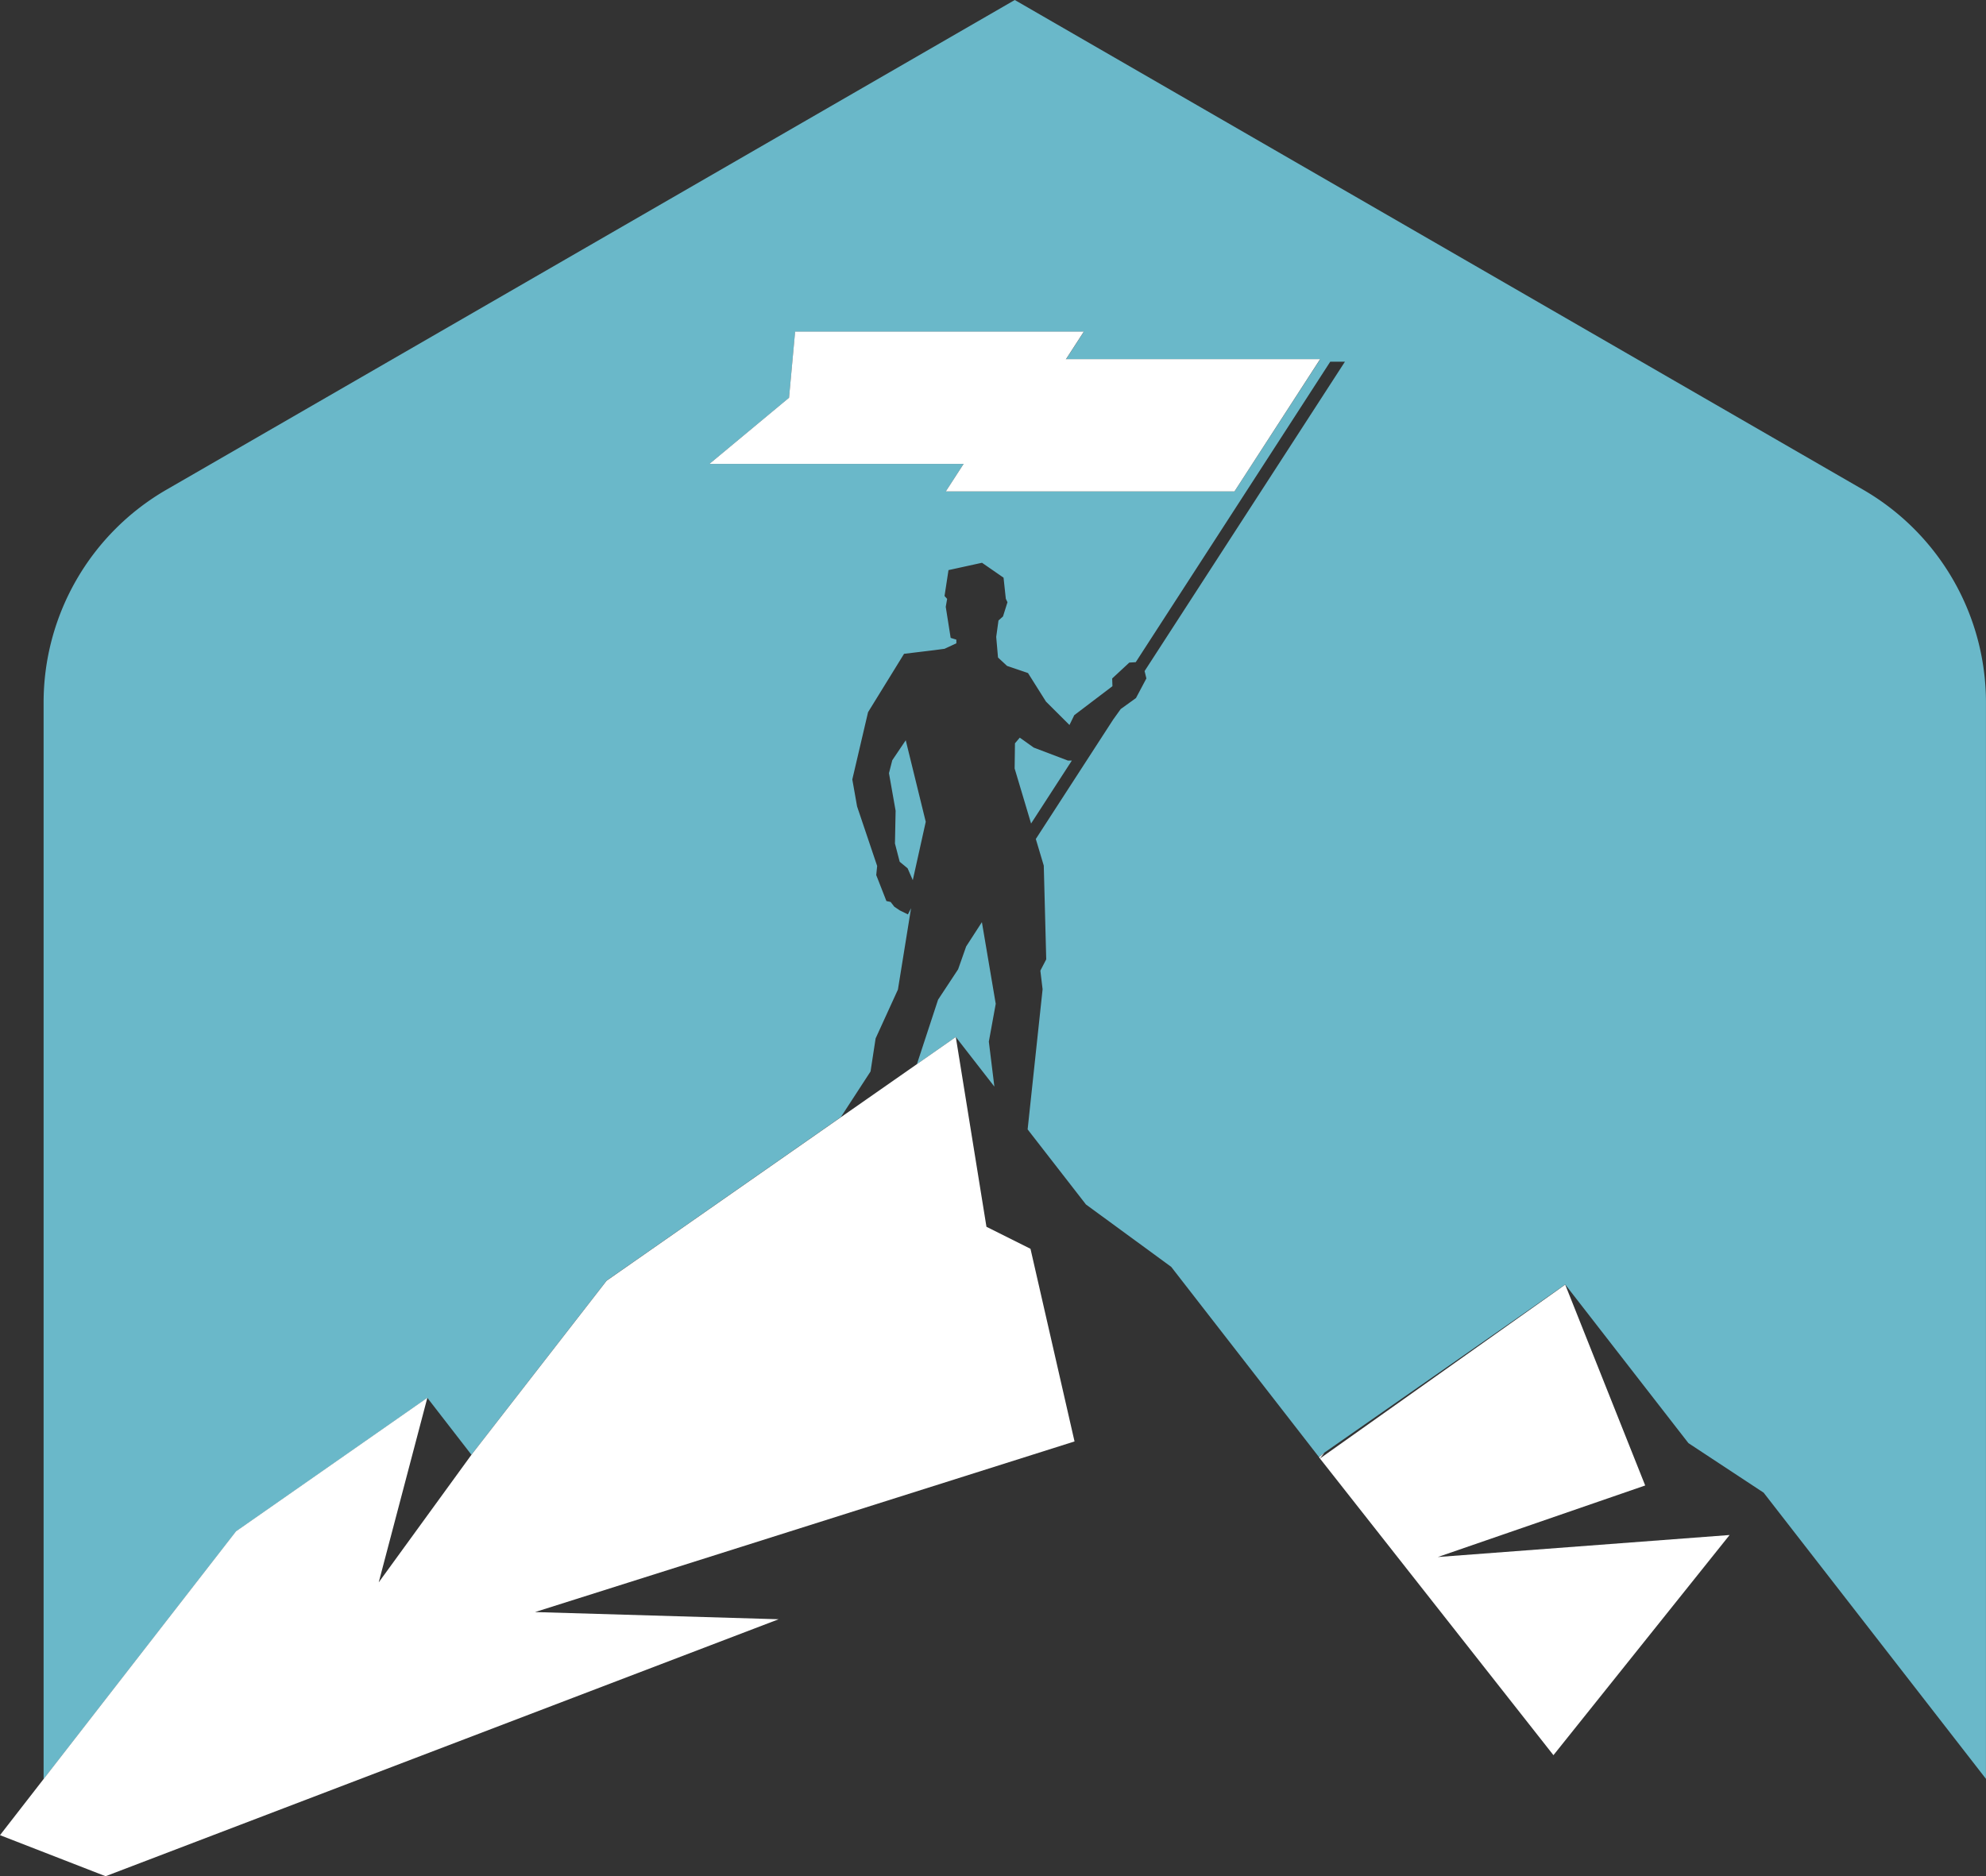 <svg xmlns="http://www.w3.org/2000/svg" viewBox="0 0 541.13 511.33"><rect x="0" y="0" width="541.13" height="511.33" fill="#333333" stroke="none"/><defs><style>.cls-1{fill:#6ab8c9;}.cls-2{fill:#fff;}</style></defs><title>Membership-hike</title><g id="Layer_2" data-name="Layer 2"><g id="Layer_1-2" data-name="Layer 1"><path class="cls-1" d="M507.66,133.46,276.5,0,45.35,133.46a67,67,0,0,0-33.47,58v293.4l52.43-67.5,52.14-36.4,12,15.5L165.28,349l68.9-48.11-5.06,3.53L237.2,292l1.38-9,6.08-13.32,3.58-22.18-.86,1.7-2.23-1.1-1.48-1-1-1.29-1.15-.25-2.77-7.08L239,236l-5.47-16.23-1.3-7.35,4.29-18.33,9.81-15.91,8.28-1,2.76-.37,3.21-1.49,0-1-1.55-.48-1.34-8.46.38-2.17-.71-.78,1.08-7.06,9.13-2,5.87,4.06.62,5.75.45.94L273.29,168l-1.23,1.1-.62,4.47.49,5.62,2.47,2.29,5.7,1.94L285,191.2l6.4,6.38,1.31-2.68,10.4-7.89-.07-2.11,4.67-4.33,1.75-.11,53-81.89h4l-54.59,84.32.49,2-2.84,5.35-4.16,3-2.07,2.89-21.06,32.52,2.17,7.26.67,25.54-1.6,3.08.61,5.08L280,307.79l15.89,20.46,23.23,17,40.26,51.84,1.48-1.21,65.62-45.82,33.57,43.23,20.49,13.5,60.58,78V191.43A67,67,0,0,0,507.66,133.46Zm-171.3.47H257.7l4.86-7.51H193.32l21.67-18,1.67-18h78.65l-4.86,7.51h69.25Z"/><polygon class="cls-1" points="245.14 234.85 247.3 236.64 248.71 239.87 252.24 223.96 246.79 201.74 243.12 207.19 242.22 210.71 244.03 220.96 243.85 229.88 245.14 234.85"/><polygon class="cls-1" points="270.94 296.13 269.43 283.87 271.31 273.57 267.54 251.31 263.25 257.94 261.06 264.16 255.6 272.44 249.83 290.01 260.43 282.61 270.94 296.13"/><polygon class="cls-1" points="292.05 207.27 290.99 207.28 281.67 203.74 277.86 201.03 276.55 202.57 276.46 209.43 280.94 224.43 292.05 207.27"/><polygon class="cls-2" points="271.97 126.42 232.64 126.42 193.31 126.42 214.99 108.4 216.65 90.37 255.98 90.37 295.31 90.37 283.64 108.4 271.97 126.42"/><polygon class="cls-2" points="336.35 133.93 287.02 133.93 257.7 133.93 269.37 115.91 281.04 97.88 330.36 97.88 359.69 97.88 336.35 133.93"/><polygon class="cls-2" points="360.86 395.92 359.38 397.13 359.65 397.48 360.86 395.92"/><polygon class="cls-2" points="212.16 441.29 145.78 439.33 292.78 392.83 280.78 340.33 268.78 334.33 260.43 282.61 165.28 349.04 128.48 396.43 103.19 431.24 116.44 380.93 64.3 417.33 0 500.13 28.77 511.32 212.16 441.29"/><polygon class="cls-2" points="423.27 478.33 359.65 397.48 426.48 350.1 437.21 377.06 448.27 404.83 391.77 424.33 471.27 418.33 423.27 478.33"/></g></g></svg>
